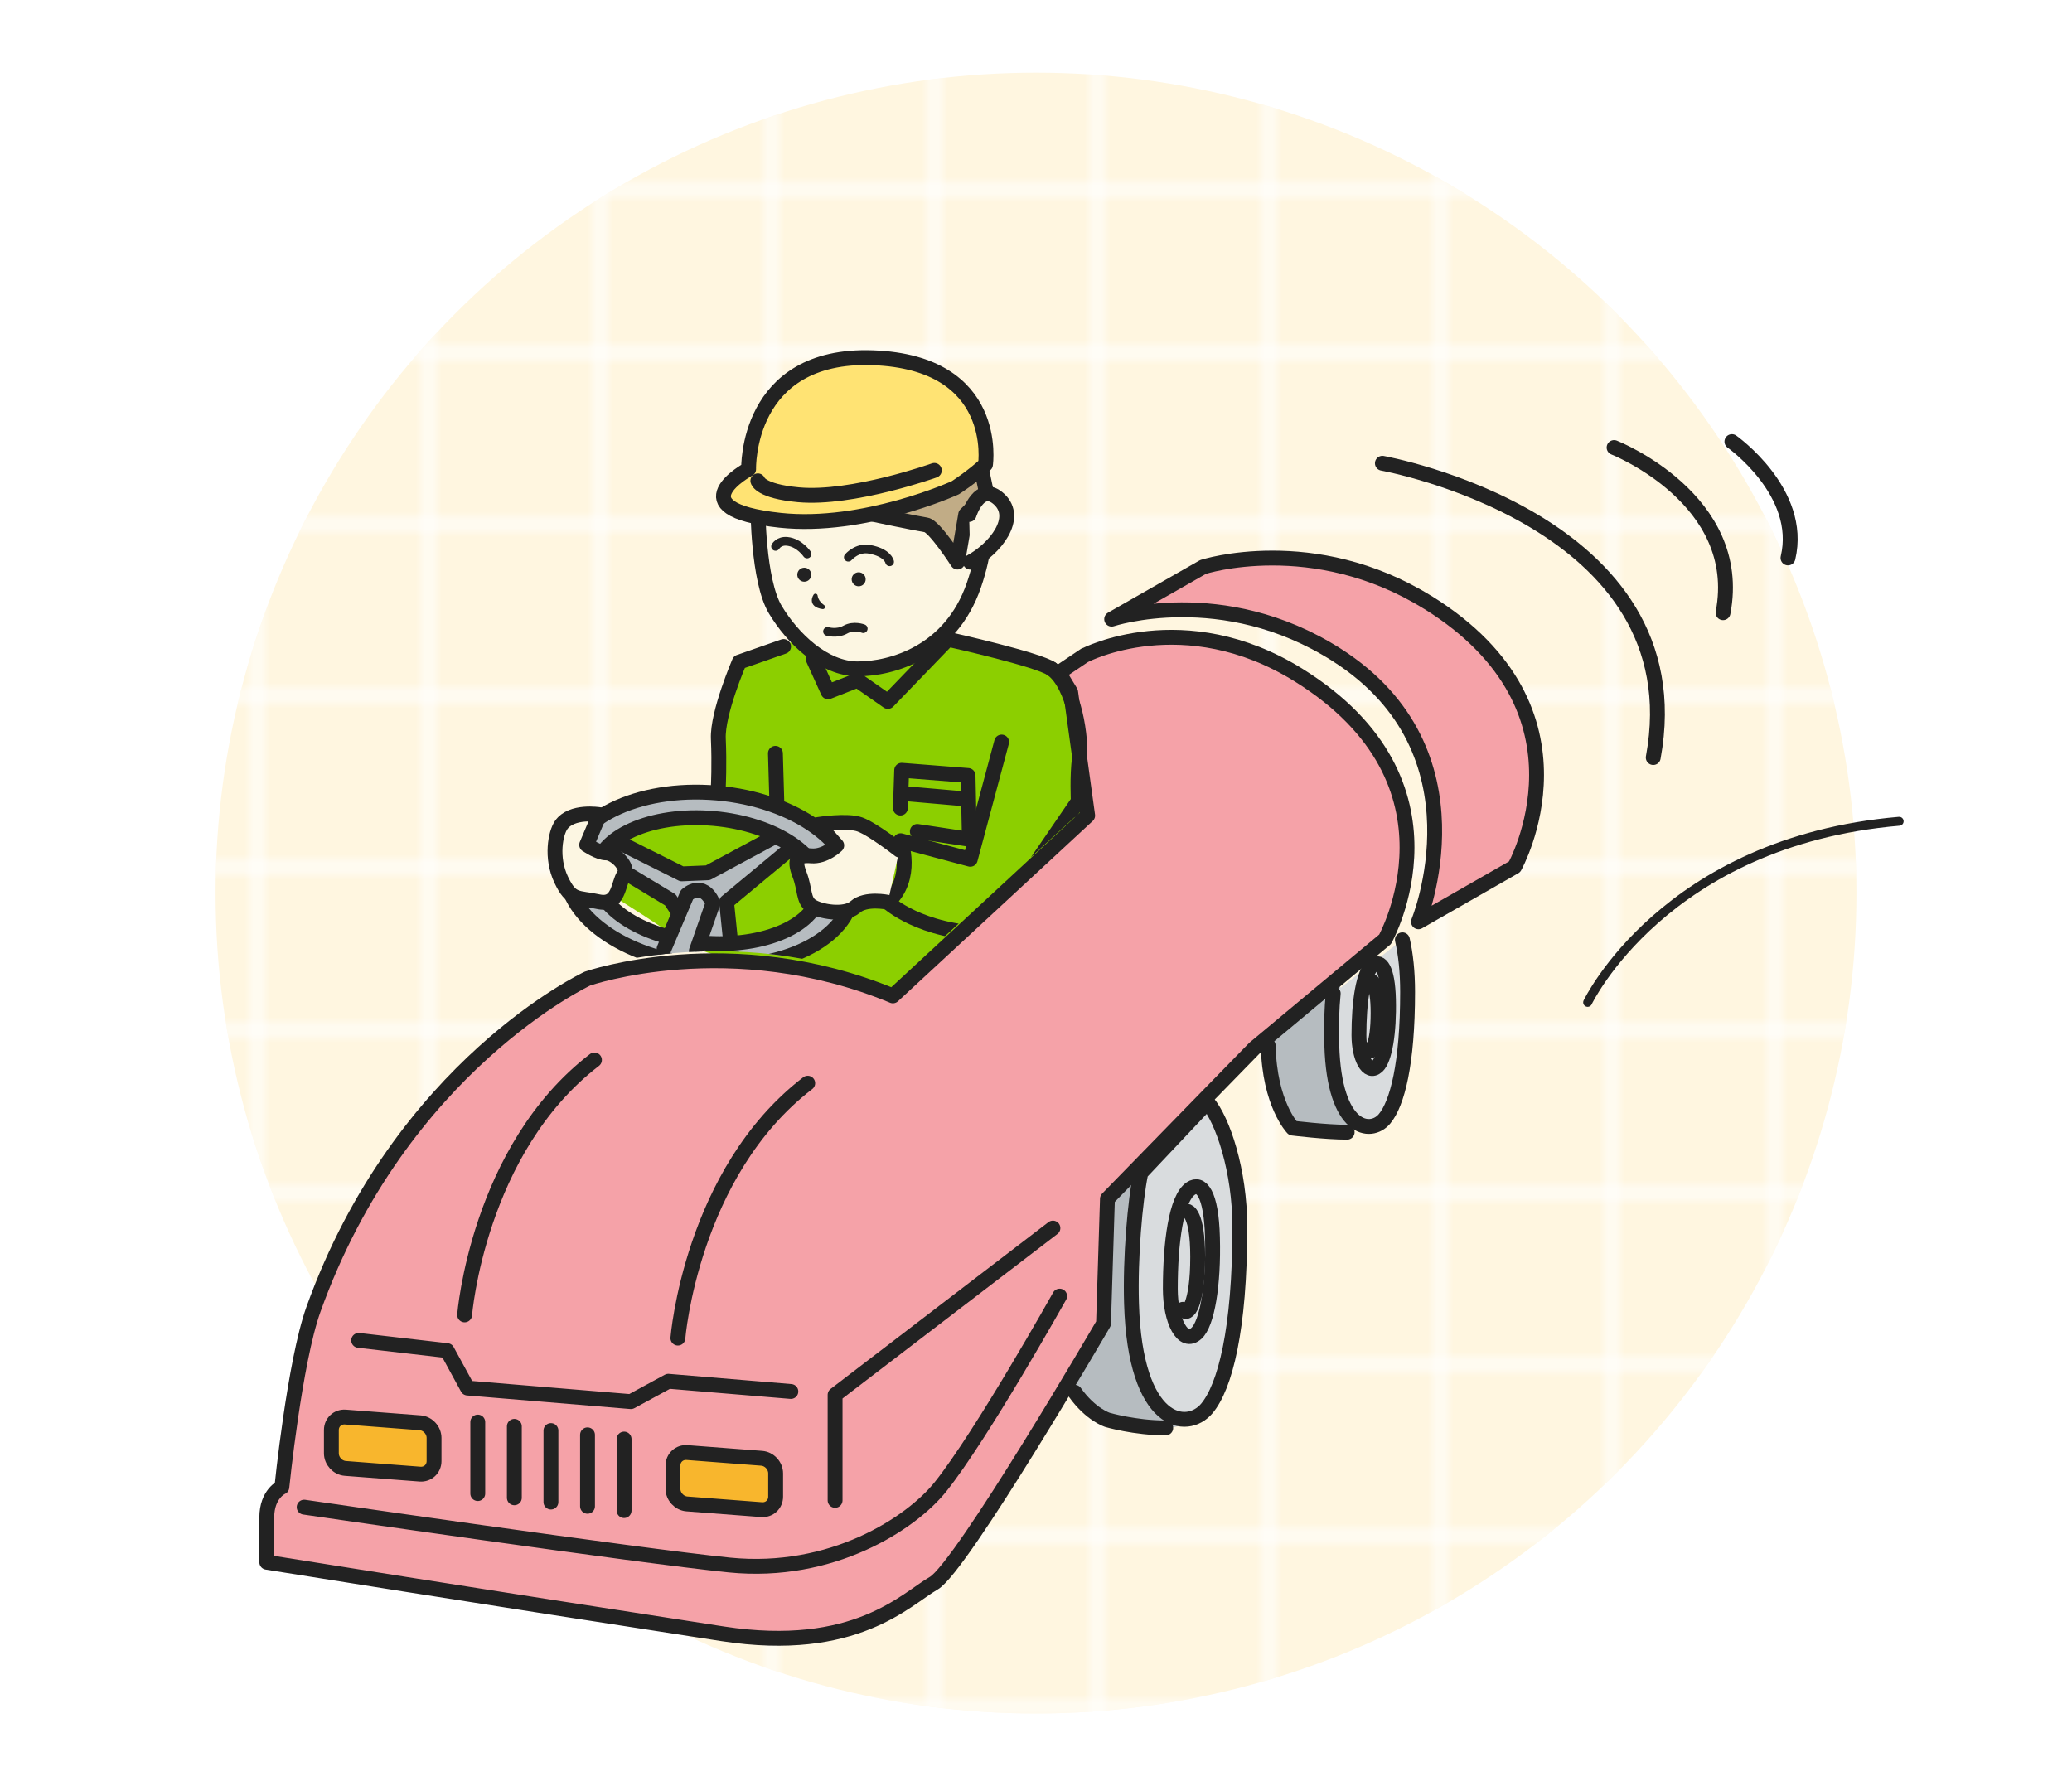 <?xml version="1.0" encoding="UTF-8"?>
<svg id="_レイヤー_2" data-name="レイヤー 2" xmlns="http://www.w3.org/2000/svg" xmlns:xlink="http://www.w3.org/1999/xlink" viewBox="0 0 290 250">
  <defs>
    <style>
      .cls-1 {
        fill: url(#_新規パターンスウォッチ_1);
      }

      .cls-1, .cls-2, .cls-3, .cls-4, .cls-5, .cls-6, .cls-7, .cls-8, .cls-9 {
        stroke-width: 0px;
      }

      .cls-10 {
        clip-path: url(#clippath);
      }

      .cls-2, .cls-11, .cls-12, .cls-13 {
        fill: none;
      }

      .cls-11 {
        stroke-width: 1.25px;
      }

      .cls-11, .cls-14, .cls-15, .cls-16, .cls-17, .cls-12, .cls-18, .cls-19, .cls-13 {
        stroke: #222;
        stroke-linecap: round;
        stroke-linejoin: round;
      }

      .cls-14 {
        stroke-width: .61px;
      }

      .cls-14, .cls-4 {
        fill: #222;
      }

      .cls-15, .cls-16, .cls-17, .cls-18, .cls-19, .cls-13 {
        stroke-width: 2.08px;
      }

      .cls-15, .cls-5 {
        fill: #b6bcc0;
      }

      .cls-16 {
        fill: #c1ac86;
      }

      .cls-17 {
        fill: #d9dcde;
      }

      .cls-12 {
        stroke-width: 1.22px;
      }

      .cls-18 {
        fill: #ffe373;
      }

      .cls-19 {
        fill: #fcf6e2;
      }

      .cls-3 {
        fill: #f8b62d;
      }

      .cls-6 {
        fill: #8ccf00;
      }

      .cls-7 {
        fill: #fff;
      }

      .cls-8 {
        fill: #fff6e0;
      }

      .cls-9 {
        fill: #f5a2a8;
      }
    </style>
    <pattern id="_新規パターンスウォッチ_1" data-name="新規パターンスウォッチ 1" x="0" y="0" width="98" height="98" patternTransform="translate(1659.61 -1267.04) scale(1.2)" patternUnits="userSpaceOnUse" viewBox="0 0 98 98">
      <g>
        <rect class="cls-2" width="98" height="98"/>
        <g>
          <rect class="cls-7" y="78.5" width="98" height="1"/>
          <rect class="cls-7" y="58.5" width="98" height="1"/>
          <rect class="cls-7" y="38.5" width="98" height="1"/>
          <rect class="cls-7" y="18.5" width="98" height="1"/>
          <rect class="cls-7" x="78.5" width="1" height="98"/>
          <rect class="cls-7" x="58.5" width="1" height="98"/>
          <rect class="cls-7" x="38.5" width="1" height="98"/>
          <rect class="cls-7" x="18.5" width="1" height="98"/>
        </g>
        <path class="cls-7" d="m97.5.5H.5v97h97V.5m.5-.5v98H0V0h98Z"/>
      </g>
    </pattern>
    <clipPath id="clippath">
      <path class="cls-2" d="m150.31,114.46l-25.51,23.42c-22.67-9.4-43.66-1.93-43.66-1.93l-35.71-7.29V9.42h147.62v85.28l-42.74,19.76Z"/>
    </clipPath>
  </defs>
  <g id="_レイヤー_2-2" data-name="レイヤー 2">
    <g>
      <g>
        <circle class="cls-8" cx="145" cy="125" r="114.83"/>
        <circle class="cls-1" cx="145" cy="125" r="114.83"/>
      </g>
      <rect class="cls-2" width="290" height="250"/>
    </g>
    <circle class="cls-2" cx="145" cy="125" r="114.83"/>
    <g>
      <path class="cls-5" d="m187.13,137.08l-9.8,8.56s.71,5.35,1.6,8.2,1.96,4.1,1.96,4.1l8.02.71,4.28-7.49-6.06-14.08Z"/>
      <path class="cls-6" d="m151.42,114.37s-.67-5.79-.34-8.23-.65-10.24-3.9-12.51c-1.91-1.33-14.14-4.06-14.14-4.06-19.82-3.26-29.58,3.09-29.58,3.09,0,0-3.09,7.18-2.93,10.75.16,3.58,0,6.66,0,6.66,0,0,.14,2.64-5.32,3.11-5.45.47-10.91,1.66-10.91,1.66l-1.42,8.77s9.72,5.93,11.62,7.59c1.9,1.66,7.83,3.08,7.83,3.08l22.76,5.69,6.64-6.64,19.68-18.97Z"/>
      <path class="cls-9" d="m151.86,91.69l-3.66,2.46,1.65,2.72,2.38,17.28-27.26,25.24c-22.67-9.4-42.74-2.42-42.74-2.42,0,0-26.13,12.18-38.36,46.3-2.64,7.36-4.42,24.88-4.42,24.88,0,0-2.11.93-2.11,4.25v6.26s30.14,4.84,63.83,10.02c18.58,2.86,25.64-4.87,29.51-7.08,3.87-2.21,23.77-36.35,23.77-36.35l.55-17.46,20.57-21.08,18.29-15.24s12.23-21.87-12.14-37c-16.03-9.95-29.86-2.76-29.86-2.76Z"/>
      <path class="cls-9" d="m199.85,84.33c-16.03-9.95-31.46-4.98-31.46-4.98l-12.8,7.31s15.53-5.15,31.46,4.98c21.33,13.57,11.48,37.38,11.48,37.38l13.46-7.7s12.23-21.87-12.14-37Z"/>
      <path class="cls-5" d="m168.23,154.2l-13.23,13.57-.55,17.46-4.93,8.9s1.96,4.1,5.53,4.99c3.57.89,8.38.71,8.38.71,0,0,3.92,0,5.88-3.57s4.81-19.79,4.28-27.28c-.53-7.49-5.35-14.8-5.35-14.8Z"/>
      <g>
        <g>
          <g>
            <path class="cls-13" d="m150.43,194.87c2.23,3.15,4.59,3.87,4.59,3.87,0,0,3.83,1.12,8.14,1.12"/>
            <path class="cls-17" d="m159.67,164.17c-.81,3.89-1.5,11.92-1.3,18.3.51,17.06,7.77,17.96,10.53,14.68,2.55-3.03,4.63-11.01,4.63-25.37,0-7.95-2.4-15.01-4.53-17.5l-9.33,9.89Z"/>
            <path class="cls-13" d="m166.67,166.35c-2.07,1.38-2.87,7.64-2.87,14.04,0,4.47,1.76,7.98,3.67,6.22,1.47-1.35,2.41-6.67,2.23-13.4-.16-6.22-1.6-7.82-3.03-6.86Z"/>
            <path class="cls-13" d="m166.19,169.54s1.44.16,1.44,6.38c0,6.7-1.44,8.46-2.07,7.34"/>
          </g>
          <g>
            <path class="cls-13" d="m177.5,146.35c.18,8.2,3.43,11.55,3.43,11.55,0,0,4.6.57,7.62.57"/>
            <path class="cls-17" d="m186.6,139.06c-.21,2.07-.29,4.47-.2,7.27.36,11.95,5.44,12.58,7.37,10.28,1.79-2.12,3.24-7.71,3.24-17.76,0-2.84-.27-5.32-.73-7.31"/>
            <path class="cls-13" d="m192.21,135.05c-1.45.97-2.01,5.35-2.01,9.83,0,3.13,1.23,5.59,2.57,4.36,1.03-.95,1.68-4.67,1.56-9.38-.11-4.36-1.12-5.47-2.12-4.8Z"/>
            <path class="cls-13" d="m191.87,137.29s1.01.11,1.01,4.47c0,4.69-1.01,5.92-1.45,5.14"/>
          </g>
          <g>
            <path class="cls-13" d="m151.86,91.69l-3.66,2.46,1.65,2.72,2.38,17.28-27.26,25.24c-22.67-9.4-42.74-2.42-42.74-2.42,0,0-26.13,12.18-38.36,46.3-2.64,7.36-4.42,24.88-4.42,24.88,0,0-2.11.93-2.11,4.25v6.26s30.14,4.84,63.83,10.02c18.58,2.86,25.64-4.87,29.51-7.08,3.87-2.21,23.77-36.35,23.77-36.35l.55-17.46,20.57-21.08,18.29-15.24s12.23-21.87-12.14-37c-16.03-9.95-29.86-2.76-29.86-2.76Z"/>
            <g>
              <path class="cls-3" d="m108.56,209.48c0,1.08-.88,1.9-1.96,1.82l-10.45-.8c-1.08-.08-1.96-1.04-1.96-2.12v-3.25c0-1.08.88-1.9,1.96-1.82l10.45.8c1.08.08,1.96,1.04,1.96,2.12v3.25Z"/>
              <path class="cls-13" d="m108.56,209.48c0,1.08-.88,1.9-1.96,1.82l-10.45-.8c-1.08-.08-1.96-1.04-1.96-2.12v-3.25c0-1.08.88-1.9,1.96-1.82l10.45.8c1.08.08,1.96,1.04,1.96,2.12v3.25Z"/>
            </g>
            <g>
              <path class="cls-3" d="m60.75,204.51c0,1.08-.88,1.9-1.96,1.82l-10.45-.8c-1.08-.08-1.96-1.04-1.96-2.12v-3.25c0-1.08.88-1.9,1.96-1.82l10.45.8c1.08.08,1.96,1.04,1.96,2.12v3.25Z"/>
              <path class="cls-13" d="m60.75,204.51c0,1.08-.88,1.9-1.96,1.82l-10.45-.8c-1.08-.08-1.96-1.04-1.96-2.12v-3.25c0-1.08.88-1.9,1.96-1.82l10.45.8c1.08.08,1.96,1.04,1.96,2.12v3.25Z"/>
            </g>
            <path class="cls-13" d="m42.57,210.95s46.71,6.81,59.54,8.1c14.29,1.43,25.4-5.79,29.53-10.96,5.72-7.15,16.67-26.68,16.67-26.68"/>
            <g>
              <line class="cls-13" x1="66.87" y1="199.04" x2="66.87" y2="209.05"/>
              <line class="cls-13" x1="71.99" y1="199.64" x2="71.99" y2="209.64"/>
              <line class="cls-13" x1="77.11" y1="200.23" x2="77.11" y2="210.24"/>
              <line class="cls-13" x1="82.23" y1="200.83" x2="82.23" y2="210.83"/>
              <line class="cls-13" x1="87.35" y1="201.42" x2="87.35" y2="211.43"/>
            </g>
            <polyline class="cls-13" points="116.88 210 116.88 195.23 147.37 171.89"/>
            <polyline class="cls-13" points="50.2 187.61 62.58 189.04 65.44 194.28 88.3 196.18 93.54 193.33 110.69 194.76"/>
          </g>
          <g class="cls-10">
            <g>
              <path class="cls-13" d="m112.43,89.57c4.91-1.23,10.42-1.69,20.61-.01,0,0,12.23,2.73,14.14,4.06"/>
              <path class="cls-13" d="m100.54,110.07s.16-3.09,0-6.66c-.16-3.58,2.93-10.75,2.93-10.75l6.2-2.17"/>
              <path class="cls-13" d="m147.18,93.62c3.25,2.28,4.23,10.08,3.9,12.51s-.16,6.01-.16,6.01l-12.68,18.53c-9.43-.16-13.98-4.39-13.98-4.39,3.74-3.41,1.79-8.61,1.79-8.61l9.75,2.6,4.39-16.41"/>
              <polygon class="cls-15" points="99.07 122.16 108.53 117.07 111.15 118.38 101.69 126.24 102.42 133.38 98.66 133.34 93.82 125.95 84.65 120.42 86.39 117.79 95.42 122.31 99.07 122.16"/>
              <path class="cls-15" d="m99.31,110.92c-11.08-.63-20.07,4.3-20.07,11s8.98,12.65,20.07,13.28c11.08.63,20.07-4.3,20.07-11,0-6.7-8.98-12.65-20.07-13.28Zm-.22,21.11c-8.68-.52-15.72-4.86-15.72-9.7,0-4.84,7.04-8.34,15.72-7.83,8.68.52,15.72,4.86,15.72,9.7,0,4.84-7.04,8.34-15.72,7.83Z"/>
              <path class="cls-15" d="m92.95,132.8l3.2-7.57s2.18-2.04,3.64,1.17l-2.33,6.7"/>
              <path class="cls-19" d="m106.07,70.87s0,10.4,2.44,14.46,6.83,8.29,11.54,8.29,13-2.28,16.25-11.7c3.25-9.43.49-14.79.49-14.79"/>
              <path class="cls-16" d="m122.32,72.01s6.18,1.3,7.31,1.46c1.14.16,4.39,5.2,4.39,5.2l1.14-6.66,2.93-2.93-1.3-6.18-14.46,9.1Z"/>
              <path class="cls-18" d="m104.77,65.67s-10.31,5.57,4.39,7.15c11.76,1.27,24.54-4.55,24.54-4.55,0,0,2.28-1.46,4.23-3.25,0,0,2.11-14.3-15.76-14.95s-17.39,15.6-17.39,15.6Z"/>
              <path class="cls-13" d="m106.07,67.3s.33,1.46,5.69,1.95c7.56.69,19.01-3.41,19.01-3.41"/>
              <path class="cls-19" d="m135.64,72.01s1.46-4.71,4.23-2.11c2.76,2.6-.49,6.83-4.06,8.78"/>
              <polyline class="cls-13" points="113.84 92.28 115.9 96.83 120.02 95.21 124.27 98.18 132.26 89.9"/>
              <path class="cls-19" d="m125.89,118.98s-3.74-2.93-5.53-3.58-5.85,0-5.85,0l2.6,2.93s-1.63,1.63-3.58,1.46c-1.95-.16-2.44.49-1.63,2.6.81,2.11.49,3.58,1.63,4.39,1.14.81,4.71,1.46,6.18.16,1.46-1.3,4.55-.65,4.55-.65"/>
              <path class="cls-19" d="m82.12,118.24s1.63,1.14,2.76,1.14,3.25,1.95,2.44,3.09-.65,4.39-3.58,3.74-3.74,0-5.2-3.09c-1.46-3.09-.79-6.5,0-7.64,1.46-2.11,5.36-1.46,5.36-1.46l-1.79,4.23Z"/>
              <polyline class="cls-13" points="128.39 116.37 135.68 117.47 135.49 108.54 126.2 107.81 126.02 113.1"/>
              <line class="cls-13" x1="126.75" y1="111.09" x2="135.13" y2="111.82"/>
              <line class="cls-13" x1="108.53" y1="105.44" x2="108.72" y2="112"/>
            </g>
          </g>
          <path class="cls-13" d="m199.85,84.33c-16.03-9.95-31.46-4.98-31.46-4.98l-12.8,7.31s15.53-5.15,31.46,4.98c21.33,13.57,11.48,37.38,11.48,37.38l13.46-7.7s12.23-21.87-12.14-37Z"/>
          <path class="cls-13" d="m65.03,184.04s1.85-23.16,18.17-35.68"/>
          <path class="cls-13" d="m94.88,187.29s1.85-23.16,18.17-35.68"/>
        </g>
        <g>
          <path class="cls-13" d="m193.48,64.84s44.05,7.89,37.91,41.19"/>
          <path class="cls-13" d="m225.91,62.64s18.3,7.22,15.25,23.12"/>
          <path class="cls-13" d="m242.4,61.81s10.04,7.08,7.85,16.28"/>
        </g>
        <path class="cls-11" d="m222.21,140.3s10.75-22.53,43.6-25.35"/>
      </g>
      <g>
        <circle class="cls-4" cx="120.18" cy="81.08" r=".98"/>
        <circle class="cls-4" cx="112.57" cy="80.44" r=".98"/>
        <path class="cls-14" d="m115.16,84.95c-1.91-.28-1.03-1.55-1.03-1.55,0,0,.05.42.32.83s.72.72.72.72Z"/>
        <path class="cls-12" d="m112.96,77.54s-1.07-1.6-2.8-1.77c-1.16-.11-1.61.71-1.61.71"/>
        <path class="cls-12" d="m124.51,78.63s-.24-1.28-2.82-1.75c-1.75-.32-2.96,1.11-2.96,1.11"/>
      </g>
      <path class="cls-12" d="m115.82,88.38s1.32.4,2.5-.26,2.5-.13,2.5-.13"/>
    </g>
  </g>
</svg>